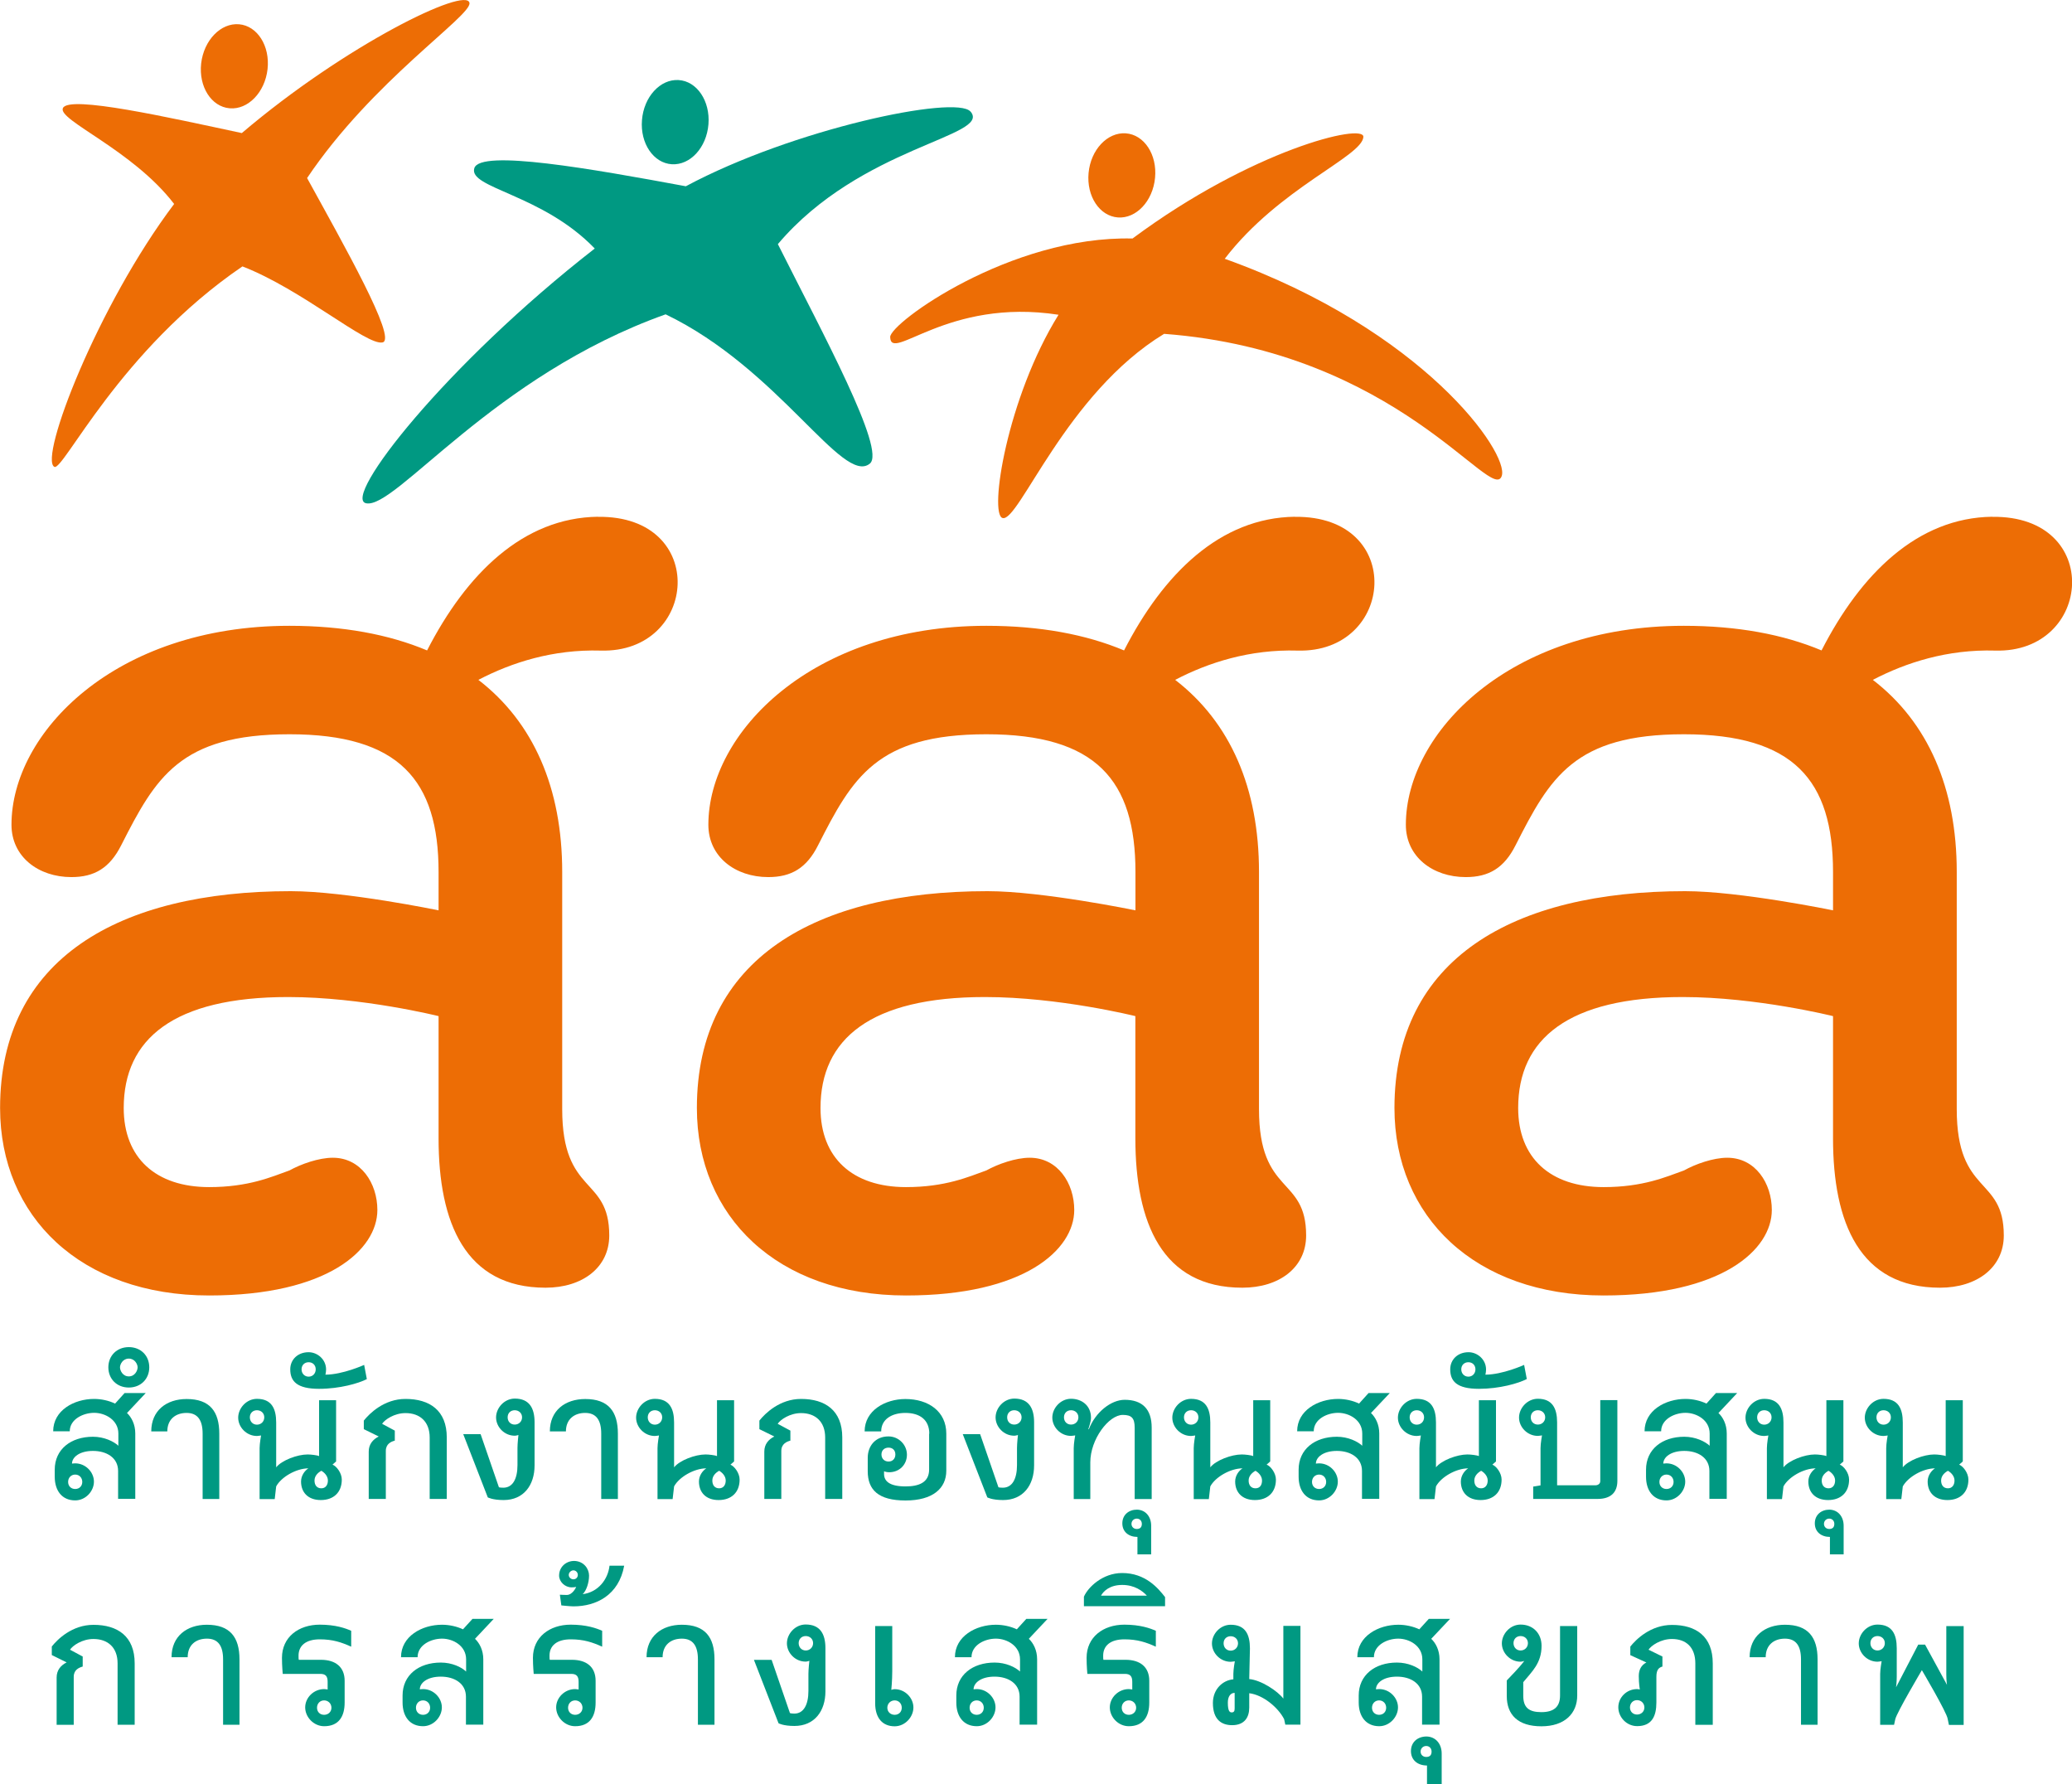 <?xml version="1.0" encoding="UTF-8"?> <svg xmlns="http://www.w3.org/2000/svg" id="b" width="240" height="206.6" viewBox="0 0 240 206.6"><defs><style>.d{fill:#009982;}.e{fill:#ed6d05;}</style></defs><g id="c"><path class="e" d="M54.38.34c-.33-1.95-14.29,4.8-26.37,15.07-8.47-1.81-19.99-4.41-20.72-2.9-.67,1.39,8.06,4.82,12.88,11.11-8.86,11.74-15.67,29.44-13.88,30.44,1.02.57,7.54-13.5,21.79-23.21,6.91,2.67,14.4,9.22,16.24,8.8,1.69-.4-4.55-11.38-8.75-19.03C43.14,9.34,54.63,1.84,54.38.34ZM26.61,12.54c2.12.18,4.08-1.85,4.38-4.53.3-2.69-1.18-5.02-3.3-5.2-2.12-.18-4.08,1.85-4.39,4.54-.3,2.69,1.18,5.01,3.3,5.19Z"></path><path class="d" d="M112.41,12.92c-1.67-1.96-20.56,2-32.97,8.65-10.86-2.01-23.83-4.32-24.5-2.09-.71,2.32,7.88,2.99,13.95,9.3-17.33,13.49-29.33,28.93-26.48,29.5,3.42.7,14.66-14.75,34.69-21.88,13.16,6.33,20.5,19.83,23.65,17.29,1.92-1.55-5.51-15.18-10.65-25.42,9.62-11.37,24.79-12.45,22.32-15.35ZM77.82,19.02c2.13.13,4.03-1.94,4.24-4.64.21-2.69-1.33-4.98-3.46-5.11-2.13-.13-4.03,1.95-4.24,4.64-.22,2.69,1.33,4.98,3.46,5.11Z"></path><path class="e" d="M141.86,29.97c6.31-8.23,15.9-11.82,16.06-14.11.12-1.65-12.87,1.46-26.74,11.76-14.15-.34-28.1,9.8-28.07,11.41.07,3.03,6.58-4.58,19.5-2.58-5.96,9.58-8.08,23.11-6.48,23.54,1.88.52,7.33-14.42,18.71-21.33,27.1,2.04,38.01,19.81,39.11,16.45.87-2.66-9.07-16.89-32.08-25.14ZM129.48,25.18c2.13.16,4.06-1.9,4.31-4.59.26-2.69-1.26-5-3.39-5.15-2.13-.15-4.06,1.9-4.31,4.59-.25,2.69,1.27,4.99,3.39,5.15Z"></path><path class="e" d="M230.77,59.84c-8.67.11-15.24,6.61-19.78,15.48-4.43-1.86-9.76-2.85-15.95-2.85-20.24,0-32.2,12.4-32.2,23.04,0,3.69,3.1,6.06,6.94,6.06,2.66,0,4.44-1.04,5.77-3.69,3.98-7.83,6.79-12.85,19.5-12.85s17.27,5.32,17.27,15.95v4.44s-10.77-2.22-17.13-2.22c-19.94,0-33.67,7.83-33.67,25.11,0,12.55,9.31,21.71,24.22,21.71,13.73,0,19.49-5.31,19.49-9.9,0-3.1-1.91-6.05-5.16-6.05-1.62,0-3.69.73-5.01,1.47-2.07.74-4.73,1.93-9.31,1.93-6.2,0-9.9-3.4-9.9-9.16,0-7.98,5.76-12.85,19.05-12.85,8.56,0,17.42,2.21,17.42,2.21v14.17c0,9.75,3.09,17.28,12.39,17.28,4.28,0,7.39-2.34,7.39-6.05,0-6.92-5.45-4.59-5.45-14.63v-27.47c0-9.71-3.33-17.33-9.72-22.24,3.86-2.01,8.65-3.55,14.17-3.39,11.3.32,12.56-15.65-.32-15.49Z"></path><path class="e" d="M149.99,59.84c-8.67.11-15.24,6.61-19.79,15.48-4.43-1.86-9.76-2.85-15.95-2.85-20.23,0-32.2,12.4-32.2,23.04,0,3.69,3.1,6.06,6.94,6.06,2.66,0,4.44-1.04,5.77-3.69,3.98-7.83,6.79-12.85,19.49-12.85s17.27,5.32,17.27,15.95v4.44s-10.77-2.22-17.13-2.22c-19.94,0-33.67,7.83-33.67,25.11,0,12.55,9.31,21.71,24.22,21.71,13.73,0,19.49-5.31,19.49-9.9,0-3.1-1.91-6.05-5.16-6.05-1.62,0-3.69.73-5.02,1.47-2.07.74-4.73,1.93-9.31,1.93-6.2,0-9.9-3.4-9.9-9.16,0-7.98,5.76-12.85,19.05-12.85,8.56,0,17.42,2.21,17.42,2.21v14.17c0,9.75,3.09,17.28,12.39,17.28,4.29,0,7.39-2.34,7.39-6.05,0-6.92-5.46-4.59-5.46-14.63v-27.47c0-9.71-3.33-17.33-9.71-22.24,3.85-2.01,8.65-3.55,14.17-3.39,11.3.32,12.56-15.65-.31-15.49Z"></path><path class="e" d="M69.26,59.84c-8.67.11-15.24,6.61-19.79,15.48-4.43-1.86-9.75-2.85-15.95-2.85-20.23,0-32.19,12.4-32.19,23.04,0,3.69,3.1,6.06,6.94,6.06,2.66,0,4.43-1.04,5.77-3.69,3.98-7.83,6.79-12.85,19.49-12.85s17.27,5.32,17.27,15.95v4.44s-10.77-2.22-17.12-2.22c-19.94,0-33.67,7.83-33.67,25.11,0,12.55,9.31,21.71,24.22,21.71,13.73,0,19.48-5.31,19.48-9.9,0-3.1-1.91-6.05-5.16-6.05-1.62,0-3.69.73-5.02,1.47-2.07.74-4.73,1.93-9.3,1.93-6.2,0-9.9-3.4-9.9-9.16,0-7.98,5.76-12.85,19.05-12.85,8.56,0,17.42,2.21,17.42,2.21v14.17c0,9.75,3.09,17.28,12.39,17.28,4.28,0,7.38-2.34,7.38-6.05,0-6.92-5.45-4.59-5.45-14.63v-27.47c0-9.71-3.33-17.33-9.71-22.24,3.85-2.01,8.64-3.55,14.17-3.39,11.3.32,12.56-15.65-.31-15.49Z"></path><path class="d" d="M13.68,173.59v-3.25c0-1.53-1.33-2.32-2.91-2.32s-2.43.74-2.43,1.47c0,0,.22-.03.37-.03,1.21,0,2.17,1.02,2.17,2.12s-.96,2.17-2.17,2.17c-1.53,0-2.37-1.13-2.37-2.74v-.82c0-2.35,1.86-3.81,4.43-3.81,1.3,0,2.4.54,2.94,1.04v-1.41c0-1.58-1.53-2.4-2.8-2.4s-2.83.74-2.83,2.14h-1.92c0-2.43,2.43-3.75,4.74-3.75.85,0,1.72.2,2.43.54l1.1-1.22h2.45l-2.17,2.31c.51.48.96,1.3.96,2.37v7.57h-2.01ZM8.71,170.76c-.48,0-.82.37-.82.85s.34.82.82.82.82-.34.82-.82-.34-.85-.82-.85"></path><path class="d" d="M17.29,158.34c0,1.35-.99,2.34-2.37,2.34s-2.37-.99-2.37-2.34.99-2.34,2.37-2.34,2.37.98,2.37,2.34M13.9,158.34c0,.37.31,1.05,1.02,1.05s1.02-.68,1.02-1.05c0-.34-.31-1.01-1.02-1.01s-1.02.67-1.02,1.01M23.47,173.59v-7.57c0-1.58-.59-2.4-1.86-2.4s-2.23.74-2.23,2.14h-1.86c0-2.43,1.78-3.75,4.1-3.75,2.68,0,3.78,1.44,3.78,4.01v7.57h-1.92Z"></path><path class="d" d="M38.52,169.61c.45.17,1.07.96,1.07,1.73,0,1.49-.96,2.37-2.43,2.37s-2.29-.88-2.29-2.15c0-.7.45-1.27.85-1.52-1.39,0-3.14.99-3.73,2.09l-.17,1.47h-1.75v-5.9c0-.54.17-1.47.17-1.47,0,0-.34.06-.48.06-1.21,0-2.17-1.02-2.17-2.12s.96-2.18,2.17-2.18c1.7,0,2.23,1.13,2.23,2.74v5.19c.65-.82,2.46-1.49,3.64-1.49.37,0,1.1.08,1.33.19v-6.47h1.97v7.09l-.42.37ZM29.76,163.31c-.48,0-.82.34-.82.82s.34.85.82.85.85-.36.85-.85-.37-.82-.85-.82M36.43,171.45c0,.54.28.9.79.9.48,0,.76-.37.76-.9s-.42-.94-.76-1.13c-.4.22-.79.59-.79,1.13"></path><path class="d" d="M42.5,159.7c-.96.5-3.17,1.13-5.54,1.13-2.57,0-3.34-.88-3.34-2.26,0-1.13.88-1.98,2.12-1.98,1.05,0,2.03.85,2.03,2,0,.14-.03.45-.08.6,2,0,4.49-1.13,4.49-1.13l.31,1.64ZM36.57,158.57c0-.48-.34-.82-.82-.82s-.82.34-.82.82.34.85.82.85.82-.37.82-.85"></path><path class="d" d="M49.77,173.59v-7.12c0-1.84-1.13-2.83-2.8-2.83-1.3,0-2.4.76-2.71,1.24l1.47.79v1.16c-.42.11-1.04.37-1.04,1.19v5.56h-1.98v-5.48c0-.85.48-1.41,1.16-1.75l-1.73-.85v-.99c.65-.82,2.35-2.51,4.83-2.51,2.8,0,4.78,1.33,4.78,4.46v7.12h-1.98Z"></path><path class="d" d="M53.63,166.08h2.04l2.12,6.15c.14.03.2.05.51.05,1.1,0,1.64-1.04,1.64-2.62v-1.98c0-.54.11-1.5.11-1.5,0,0-.28.08-.42.08-1.22,0-2.17-1.02-2.17-2.12s.96-2.18,2.17-2.18c1.7,0,2.29,1.13,2.29,2.74v5c0,2.29-1.27,4.01-3.58,4.01-1.3,0-1.84-.31-1.84-.31l-2.85-7.34ZM59.62,163.31c-.48,0-.82.33-.82.82s.34.84.82.84.85-.36.85-.84-.37-.82-.85-.82"></path><path class="d" d="M69.64,173.59v-7.57c0-1.58-.59-2.4-1.86-2.4s-2.23.74-2.23,2.14h-1.86c0-2.43,1.78-3.75,4.1-3.75,2.68,0,3.78,1.44,3.78,4.01v7.57h-1.92Z"></path><path class="d" d="M84.6,169.61c.45.17,1.07.96,1.07,1.73,0,1.49-.96,2.37-2.43,2.37s-2.28-.88-2.28-2.15c0-.7.45-1.27.85-1.52-1.39,0-3.14.99-3.73,2.09l-.17,1.47h-1.75v-5.9c0-.54.17-1.47.17-1.47,0,0-.34.06-.48.06-1.21,0-2.17-1.02-2.17-2.12s.96-2.18,2.17-2.18c1.69,0,2.23,1.13,2.23,2.74v5.19c.65-.82,2.46-1.49,3.64-1.49.37,0,1.1.08,1.33.19v-6.47h1.98v7.09l-.42.37ZM75.85,163.31c-.48,0-.82.34-.82.82s.34.85.82.85.85-.36.85-.85-.37-.82-.85-.82M82.51,171.45c0,.54.28.9.79.9.48,0,.76-.37.76-.9s-.42-.94-.76-1.13c-.4.22-.79.59-.79,1.13"></path><path class="d" d="M95.58,173.59v-7.12c0-1.84-1.13-2.83-2.79-2.83-1.3,0-2.4.76-2.71,1.24l1.47.79v1.16c-.42.11-1.05.37-1.05,1.19v5.56h-1.97v-5.48c0-.85.48-1.41,1.16-1.75l-1.73-.85v-.99c.65-.82,2.35-2.51,4.83-2.51,2.79,0,4.77,1.33,4.77,4.46v7.12h-1.97Z"></path><path class="d" d="M107.64,166.02c0-1.58-1.07-2.4-2.77-2.4-1.58,0-2.8.74-2.8,2.14h-1.92c0-2.43,2.4-3.75,4.72-3.75,2.68,0,4.74,1.44,4.74,4.01v4.29c0,2.06-1.58,3.45-4.72,3.45s-4.38-1.22-4.38-3.39v-1.55c0-1.36.87-2.48,2.4-2.48,1.21,0,2.14.99,2.14,2.12s-.85,2.03-2.06,2.03c-.34,0-.59-.11-.59-.11v.31c0,.85.67,1.44,2.48,1.44,1.5,0,2.74-.42,2.74-1.95v-4.15ZM103.71,168.43c0-.48-.31-.79-.79-.79s-.82.31-.82.79.34.82.82.82.79-.34.79-.82"></path><path class="d" d="M111.5,166.08h2.03l2.12,6.15c.14.03.2.05.51.05,1.1,0,1.64-1.04,1.64-2.62v-1.98c0-.54.11-1.5.11-1.5,0,0-.28.08-.42.08-1.22,0-2.17-1.02-2.17-2.12s.96-2.18,2.17-2.18c1.69,0,2.29,1.13,2.29,2.74v5c0,2.29-1.27,4.01-3.59,4.01-1.3,0-1.83-.31-1.83-.31l-2.85-7.34ZM117.48,163.31c-.48,0-.82.33-.82.82s.34.84.82.84.85-.36.85-.84-.37-.82-.85-.82"></path><path class="d" d="M131.43,173.59v-8.25c0-1.13-.36-1.49-1.38-1.49-1.61,0-3.76,2.8-3.76,5.5v4.24h-1.92v-5.9c0-.54.17-1.47.17-1.47,0,0-.34.06-.48.06-1.22,0-2.17-1.02-2.17-2.12s.96-2.18,2.17-2.18,2.31.76,2.31,2.2c0,.42-.22,1.05-.31,1.33h.06c.76-1.97,2.57-3.41,4.15-3.41,2.03,0,3.13,1.07,3.13,3.22v8.27h-1.98ZM124.06,163.31c-.48,0-.82.33-.82.82s.34.84.82.84.85-.36.85-.84-.37-.82-.85-.82"></path><path class="d" d="M131.75,180v-2.02c-1.01,0-1.75-.59-1.75-1.57s.74-1.59,1.7-1.59c1.03.03,1.64.85,1.64,1.86v3.32h-1.59ZM131.67,175.86c-.34,0-.61.26-.61.61s.27.59.61.59.59-.16.59-.59c0-.35-.24-.61-.59-.61"></path><path class="d" d="M211.96,180v-2.02c-1.01,0-1.75-.59-1.75-1.57s.74-1.59,1.7-1.59c1.03.03,1.64.85,1.64,1.86v3.32h-1.59ZM211.88,175.86c-.34,0-.61.26-.61.61s.27.59.61.59.59-.16.59-.59c0-.35-.24-.61-.59-.61"></path><path class="d" d="M146.72,169.61c.45.17,1.07.96,1.07,1.73,0,1.49-.96,2.37-2.43,2.37s-2.29-.88-2.29-2.15c0-.7.45-1.27.85-1.52-1.39,0-3.14.99-3.73,2.09l-.17,1.47h-1.75v-5.9c0-.54.17-1.47.17-1.47,0,0-.34.06-.48.06-1.21,0-2.17-1.02-2.17-2.12s.96-2.18,2.17-2.18c1.7,0,2.23,1.13,2.23,2.74v5.19c.65-.82,2.46-1.49,3.64-1.49.37,0,1.1.08,1.33.19v-6.47h1.97v7.09l-.42.37ZM137.96,163.31c-.48,0-.82.34-.82.82s.34.85.82.85.85-.36.85-.85-.37-.82-.85-.82M144.63,171.45c0,.54.28.9.79.9s.76-.37.76-.9-.42-.94-.76-1.13c-.39.22-.79.59-.79,1.13"></path><path class="d" d="M157.76,173.59v-3.25c0-1.53-1.33-2.32-2.91-2.32s-2.43.74-2.43,1.47c0,0,.23-.03.37-.03,1.22,0,2.17,1.02,2.17,2.12s-.96,2.17-2.17,2.17c-1.53,0-2.37-1.13-2.37-2.74v-.82c0-2.35,1.86-3.81,4.43-3.81,1.3,0,2.4.54,2.94,1.04v-1.41c0-1.58-1.52-2.4-2.8-2.4s-2.82.74-2.82,2.14h-1.92c0-2.43,2.43-3.75,4.74-3.75.85,0,1.73.2,2.43.54l1.1-1.22h2.46l-2.18,2.31c.51.48.96,1.3.96,2.37v7.57h-2ZM152.79,170.76c-.48,0-.82.37-.82.85s.34.82.82.82.82-.34.82-.82-.34-.85-.82-.85"></path><path class="d" d="M172.86,169.61c.45.17,1.07.96,1.07,1.73,0,1.49-.96,2.37-2.43,2.37s-2.29-.88-2.29-2.15c0-.7.45-1.27.85-1.52-1.39,0-3.14.99-3.73,2.09l-.17,1.47h-1.75v-5.9c0-.54.17-1.47.17-1.47,0,0-.34.06-.48.06-1.21,0-2.18-1.02-2.18-2.12s.96-2.18,2.18-2.18c1.7,0,2.23,1.13,2.23,2.74v5.19c.65-.82,2.46-1.49,3.64-1.49.37,0,1.1.08,1.33.19v-6.47h1.98v7.09l-.42.37ZM164.1,163.31c-.48,0-.82.34-.82.82s.33.85.82.85.85-.36.85-.85-.37-.82-.85-.82M170.77,171.45c0,.54.28.9.79.9.48,0,.76-.37.76-.9s-.42-.94-.76-1.13c-.39.22-.79.59-.79,1.13"></path><path class="d" d="M176.84,159.7c-.96.5-3.17,1.13-5.53,1.13-2.57,0-3.33-.88-3.33-2.26,0-1.13.87-1.98,2.12-1.98,1.04,0,2.03.85,2.03,2,0,.14-.03.45-.08.6,2,0,4.49-1.13,4.49-1.13l.31,1.64ZM170.9,158.57c0-.48-.34-.82-.82-.82s-.82.34-.82.82.34.85.82.85.82-.37.82-.85"></path><path class="d" d="M177.59,173.59v-1.44l.85-.14v-4.32c0-.54.17-1.47.17-1.47,0,0-.34.06-.48.06-1.22,0-2.18-1.02-2.18-2.12s.96-2.18,2.18-2.18c1.69,0,2.23,1.13,2.23,2.74v7.28h4.44c.28,0,.56-.17.56-.48v-9.38h1.98v9.35c0,1.33-.76,2.09-2.29,2.09h-7.46ZM178.13,163.31c-.48,0-.82.33-.82.82s.34.84.82.84.85-.36.85-.84-.37-.82-.85-.82"></path><path class="d" d="M198,173.59v-3.25c0-1.53-1.33-2.32-2.91-2.32s-2.43.74-2.43,1.47c0,0,.23-.03.37-.03,1.21,0,2.17,1.02,2.17,2.12s-.96,2.17-2.17,2.17c-1.53,0-2.37-1.13-2.37-2.74v-.82c0-2.35,1.86-3.81,4.43-3.81,1.3,0,2.4.54,2.94,1.04v-1.41c0-1.58-1.53-2.4-2.8-2.4s-2.82.74-2.82,2.14h-1.92c0-2.43,2.43-3.75,4.74-3.75.85,0,1.72.2,2.43.54l1.1-1.22h2.46l-2.17,2.31c.51.48.96,1.3.96,2.37v7.57h-2ZM193.03,170.76c-.48,0-.82.37-.82.85s.34.82.82.82.82-.34.82-.82-.34-.85-.82-.85"></path><path class="d" d="M213.11,169.61c.45.17,1.07.96,1.07,1.73,0,1.49-.96,2.37-2.43,2.37s-2.29-.88-2.29-2.15c0-.7.45-1.27.85-1.52-1.39,0-3.14.99-3.73,2.09l-.17,1.47h-1.75v-5.9c0-.54.17-1.47.17-1.47,0,0-.34.06-.48.06-1.21,0-2.17-1.02-2.17-2.12s.96-2.18,2.17-2.18c1.69,0,2.23,1.13,2.23,2.74v5.19c.65-.82,2.46-1.49,3.64-1.49.36,0,1.1.08,1.33.19v-6.47h1.97v7.09l-.42.37ZM204.35,163.31c-.48,0-.82.34-.82.82s.34.85.82.85.85-.36.85-.85-.37-.82-.85-.82M211.01,171.45c0,.54.28.9.79.9.48,0,.76-.37.76-.9s-.42-.94-.76-1.13c-.4.22-.79.59-.79,1.13"></path><path class="d" d="M226.93,169.61c.45.17,1.07.96,1.07,1.73,0,1.49-.96,2.37-2.43,2.37s-2.29-.88-2.29-2.15c0-.7.45-1.27.85-1.52-1.39,0-3.13.99-3.73,2.09l-.17,1.47h-1.75v-5.9c0-.54.17-1.47.17-1.47,0,0-.34.06-.48.06-1.21,0-2.17-1.02-2.17-2.12s.96-2.18,2.17-2.18c1.7,0,2.23,1.13,2.23,2.74v5.19c.65-.82,2.46-1.49,3.64-1.49.37,0,1.1.08,1.33.19v-6.47h1.98v7.09l-.42.37ZM218.17,163.31c-.48,0-.82.34-.82.82s.34.85.82.85.85-.36.85-.85-.37-.82-.85-.82M224.84,171.45c0,.54.28.9.79.9.48,0,.76-.37.76-.9s-.42-.94-.76-1.13c-.4.22-.79.59-.79,1.13"></path><path class="d" d="M13.62,199.73v-7.11c0-1.84-1.13-2.82-2.8-2.82-1.3,0-2.4.76-2.71,1.24l1.47.79v1.16c-.42.12-1.04.37-1.04,1.19v5.56h-1.98v-5.48c0-.85.48-1.41,1.16-1.75l-1.72-.85v-.99c.65-.82,2.34-2.51,4.83-2.51,2.8,0,4.77,1.33,4.77,4.46v7.11h-1.97Z"></path><path class="d" d="M25.84,199.73v-7.57c0-1.58-.59-2.4-1.87-2.4s-2.23.73-2.23,2.15h-1.87c0-2.43,1.78-3.76,4.09-3.76,2.68,0,3.78,1.44,3.78,4.01v7.57h-1.92Z"></path><path class="d" d="M39.92,197.16c0,1.61-.68,2.74-2.37,2.74-1.21,0-2.2-1.05-2.2-2.18s.99-2.12,2.2-2.12c.17,0,.4.05.4.05v-.9c0-.62-.22-.91-.85-.91h-4.35s-.09-.9-.09-1.86c0-2.4,1.92-3.84,4.38-3.84,1.83,0,2.99.42,3.64.71v1.84c-1.13-.51-2.14-.85-3.64-.85-1.61,0-2.46.73-2.46,1.89,0,.14,0,.39.03.48h2.57c1.69,0,2.74.84,2.74,2.43v2.51ZM37.54,196.91c-.48,0-.82.37-.82.85s.34.82.82.82.85-.34.85-.82-.37-.85-.85-.85"></path><path class="d" d="M53.97,199.73v-3.25c0-1.53-1.33-2.32-2.91-2.32s-2.43.73-2.43,1.47c0,0,.23-.03.37-.03,1.22,0,2.18,1.02,2.18,2.12s-.96,2.18-2.18,2.18c-1.53,0-2.37-1.13-2.37-2.74v-.82c0-2.35,1.86-3.81,4.43-3.81,1.3,0,2.4.53,2.93,1.04v-1.41c0-1.58-1.52-2.4-2.79-2.4s-2.83.73-2.83,2.15h-1.92c0-2.43,2.43-3.76,4.75-3.76.85,0,1.72.2,2.43.53l1.1-1.21h2.46l-2.17,2.31c.51.48.96,1.3.96,2.37v7.57h-2ZM49,196.91c-.48,0-.82.37-.82.85s.34.82.82.82.82-.34.82-.82-.34-.85-.82-.85"></path><path class="d" d="M68.99,197.16c0,1.61-.68,2.74-2.37,2.74-1.21,0-2.2-1.05-2.2-2.18s.99-2.12,2.2-2.12c.17,0,.4.05.4.05v-.9c0-.62-.23-.91-.85-.91h-4.35s-.09-.9-.09-1.86c0-2.4,1.93-3.84,4.38-3.84,1.83,0,2.99.42,3.64.71v1.84c-1.13-.51-2.14-.85-3.64-.85-1.61,0-2.46.73-2.46,1.89,0,.14,0,.39.03.48h2.57c1.7,0,2.74.84,2.74,2.43v2.51ZM66.62,196.91c-.48,0-.82.37-.82.85s.34.82.82.82.85-.34.85-.82-.37-.85-.85-.85"></path><path class="d" d="M72.3,181.31c-.62,3.42-3.25,4.71-5.87,4.71-.4,0-1.41-.11-1.41-.11l-.17-1.24s.45.03.79.03c.71,0,1.1-.93,1.1-.93,0,0-.2.05-.54.05-.76,0-1.44-.65-1.44-1.36,0-.99.79-1.7,1.75-1.7,1.16.03,1.72.96,1.72,1.7,0,.82-.31,1.75-.74,2.15,1.81-.23,2.94-1.73,3.11-3.3h1.69ZM66.42,181.85c-.28,0-.54.25-.54.53s.25.51.54.51.51-.22.51-.51-.23-.53-.51-.53"></path><path class="d" d="M80.84,199.73v-7.57c0-1.58-.59-2.4-1.86-2.4s-2.23.73-2.23,2.15h-1.86c0-2.43,1.78-3.76,4.09-3.76,2.69,0,3.78,1.44,3.78,4.01v7.57h-1.92Z"></path><path class="d" d="M87.35,192.22h2.03l2.12,6.16c.14.03.19.06.5.06,1.1,0,1.64-1.05,1.64-2.63v-1.98c0-.53.11-1.5.11-1.5,0,0-.28.09-.43.09-1.22,0-2.17-1.02-2.17-2.12s.96-2.18,2.17-2.18c1.7,0,2.29,1.13,2.29,2.74v5c0,2.29-1.27,4.01-3.59,4.01-1.3,0-1.84-.31-1.84-.31l-2.85-7.34ZM93.33,189.46c-.48,0-.82.34-.82.82s.34.85.82.85.85-.37.85-.85-.37-.82-.85-.82"></path><path class="d" d="M101.37,188.3h1.98v5.22c0,1.1-.11,2.17-.11,2.17,0,0,.25-.08.39-.08,1.21,0,2.17,1.02,2.17,2.12s-.96,2.18-2.17,2.18c-1.36,0-2.26-.9-2.26-2.68v-8.92ZM103.63,196.91c-.48,0-.85.37-.85.85s.37.82.85.82.82-.34.82-.82-.34-.85-.82-.85"></path><path class="d" d="M118.1,199.73v-3.25c0-1.53-1.32-2.32-2.9-2.32s-2.43.73-2.43,1.47c0,0,.23-.03.37-.03,1.21,0,2.17,1.02,2.17,2.12s-.96,2.18-2.17,2.18c-1.53,0-2.37-1.13-2.37-2.74v-.82c0-2.35,1.86-3.81,4.44-3.81,1.3,0,2.4.53,2.94,1.04v-1.41c0-1.58-1.53-2.4-2.8-2.4s-2.82.73-2.82,2.15h-1.92c0-2.43,2.43-3.76,4.74-3.76.85,0,1.73.2,2.43.53l1.1-1.21h2.46l-2.17,2.31c.51.48.96,1.3.96,2.37v7.57h-2.01ZM113.13,196.91c-.48,0-.82.37-.82.85s.34.82.82.82.82-.34.82-.82-.34-.85-.82-.85"></path><path class="d" d="M133.12,197.16c0,1.61-.68,2.74-2.37,2.74-1.22,0-2.2-1.05-2.2-2.18s.99-2.12,2.2-2.12c.17,0,.4.05.4.05v-.9c0-.62-.23-.91-.85-.91h-4.35s-.09-.9-.09-1.86c0-2.4,1.92-3.84,4.38-3.84,1.83,0,2.99.42,3.64.71v1.84c-1.13-.51-2.14-.85-3.64-.85-1.61,0-2.46.73-2.46,1.89,0,.14,0,.39.03.48h2.57c1.69,0,2.74.84,2.74,2.43v2.51ZM130.75,196.91c-.48,0-.82.37-.82.85s.34.82.82.82.85-.34.85-.82-.37-.85-.85-.85"></path><path class="d" d="M125.55,186v-1.1c.48-1.1,2.17-2.74,4.43-2.74,2.71,0,4.18,1.77,4.97,2.79v1.05h-9.4ZM132.84,184.78c-.48-.53-1.41-1.24-2.85-1.24s-2.17.71-2.46,1.24h5.31Z"></path><path class="d" d="M148.88,199.73l-.14-.65c-.7-1.36-2.43-2.8-4.04-3v1.67c0,1.13-.56,2.03-1.98,2.03-1.27,0-2.23-.68-2.23-2.57,0-1.64,1.19-2.65,2.37-2.74v-.62c0-.54.17-1.47.17-1.47,0,0-.34.06-.48.06-1.21,0-2.17-1.02-2.17-2.12s.96-2.17,2.17-2.17c1.7,0,2.23,1.13,2.23,2.74l-.08,3.55c1.38.12,3.28,1.38,3.95,2.26v-8.42h1.98v11.44h-1.76ZM142.55,189.48c-.48,0-.82.33-.82.82s.34.85.82.85.85-.37.85-.85-.37-.82-.85-.82M143.01,196.04c-.48,0-.79.42-.79,1.13,0,1.05.25,1.13.45,1.13.25,0,.34-.14.34-.45v-1.81Z"></path><path class="d" d="M164.72,199.73v-3.25c0-1.53-1.33-2.32-2.91-2.32s-2.43.73-2.43,1.47c0,0,.23-.03.37-.03,1.22,0,2.18,1.02,2.18,2.12s-.96,2.18-2.18,2.18c-1.52,0-2.37-1.13-2.37-2.74v-.82c0-2.35,1.86-3.81,4.43-3.81,1.3,0,2.4.53,2.94,1.04v-1.41c0-1.58-1.52-2.4-2.79-2.4s-2.82.73-2.82,2.15h-1.92c0-2.43,2.43-3.76,4.75-3.76.85,0,1.72.2,2.43.53l1.1-1.21h2.46l-2.18,2.31c.51.48.96,1.3.96,2.37v7.57h-2ZM159.74,196.91c-.48,0-.82.37-.82.85s.34.82.82.82.82-.34.82-.82-.34-.85-.82-.85"></path><path class="d" d="M165.29,206.6v-2.15c-1.07,0-1.86-.62-1.86-1.67s.79-1.69,1.81-1.69c1.1.03,1.75.9,1.75,1.97v3.53h-1.69ZM165.2,202.19c-.37,0-.65.28-.65.65s.28.62.65.62.62-.17.62-.62c0-.37-.25-.65-.62-.65"></path><path class="d" d="M180.71,188.3h1.98v8.05c0,2.06-1.44,3.56-4.15,3.56s-4.01-1.33-4.01-3.5v-1.81c.48-.53,1.27-1.27,2.03-2.26,0,0-.28.09-.43.09-1.21,0-2.17-1.02-2.17-2.12s.96-2.18,2.17-2.18c1.44,0,2.43,1.02,2.43,2.46,0,2.03-1.13,2.99-2.12,4.21v1.58c0,1.38.68,1.89,2.09,1.89s2.17-.57,2.17-1.92v-8.05ZM176.13,189.46c-.48,0-.82.34-.82.82s.34.85.82.85.85-.37.85-.85-.37-.82-.85-.82"></path><path class="d" d="M196.37,199.73v-7.11c0-1.84-1.05-2.82-2.71-2.82-1.3,0-2.4.76-2.71,1.24l1.61.79v1.16c-.42.12-.7.37-.7,1.19v2.97c0,1.61-.54,2.74-2.23,2.74-1.22,0-2.18-1.04-2.18-2.18s.96-2.11,2.18-2.11c.14,0,.31.05.31.05,0,0-.12-.71-.12-1.55,0-.73.28-1.27.88-1.58l-1.86-.85v-.99c.65-.82,2.34-2.51,4.83-2.51,2.79,0,4.72,1.33,4.72,4.46v7.11h-2ZM189.62,196.88c-.48,0-.82.37-.82.85s.35.82.82.82.85-.34.85-.82-.37-.85-.85-.85"></path><path class="d" d="M208.61,199.73v-7.57c0-1.58-.59-2.4-1.86-2.4s-2.23.73-2.23,2.15h-1.86c0-2.43,1.78-3.76,4.09-3.76,2.68,0,3.78,1.44,3.78,4.01v7.57h-1.92Z"></path><path class="d" d="M225.74,199.73l-.14-.68c-.09-.73-2.99-5.64-2.99-5.64,0,0-2.91,4.91-3.08,5.68l-.14.65h-1.61v-5.9c0-.53.17-1.47.17-1.47,0,0-.34.06-.48.06-1.21,0-2.17-1.02-2.17-2.12s.96-2.18,2.17-2.18c1.7,0,2.23,1.13,2.23,2.74v3.33c0,.62-.08,1.19-.08,1.19l2.57-4.94h.79l2.54,4.66s-.08-.45-.08-1.24v-5.56h2.01v11.44h-1.7ZM217.47,189.46c-.48,0-.82.34-.82.82s.34.85.82.85.85-.37.85-.85-.37-.82-.85-.82"></path></g></svg> 